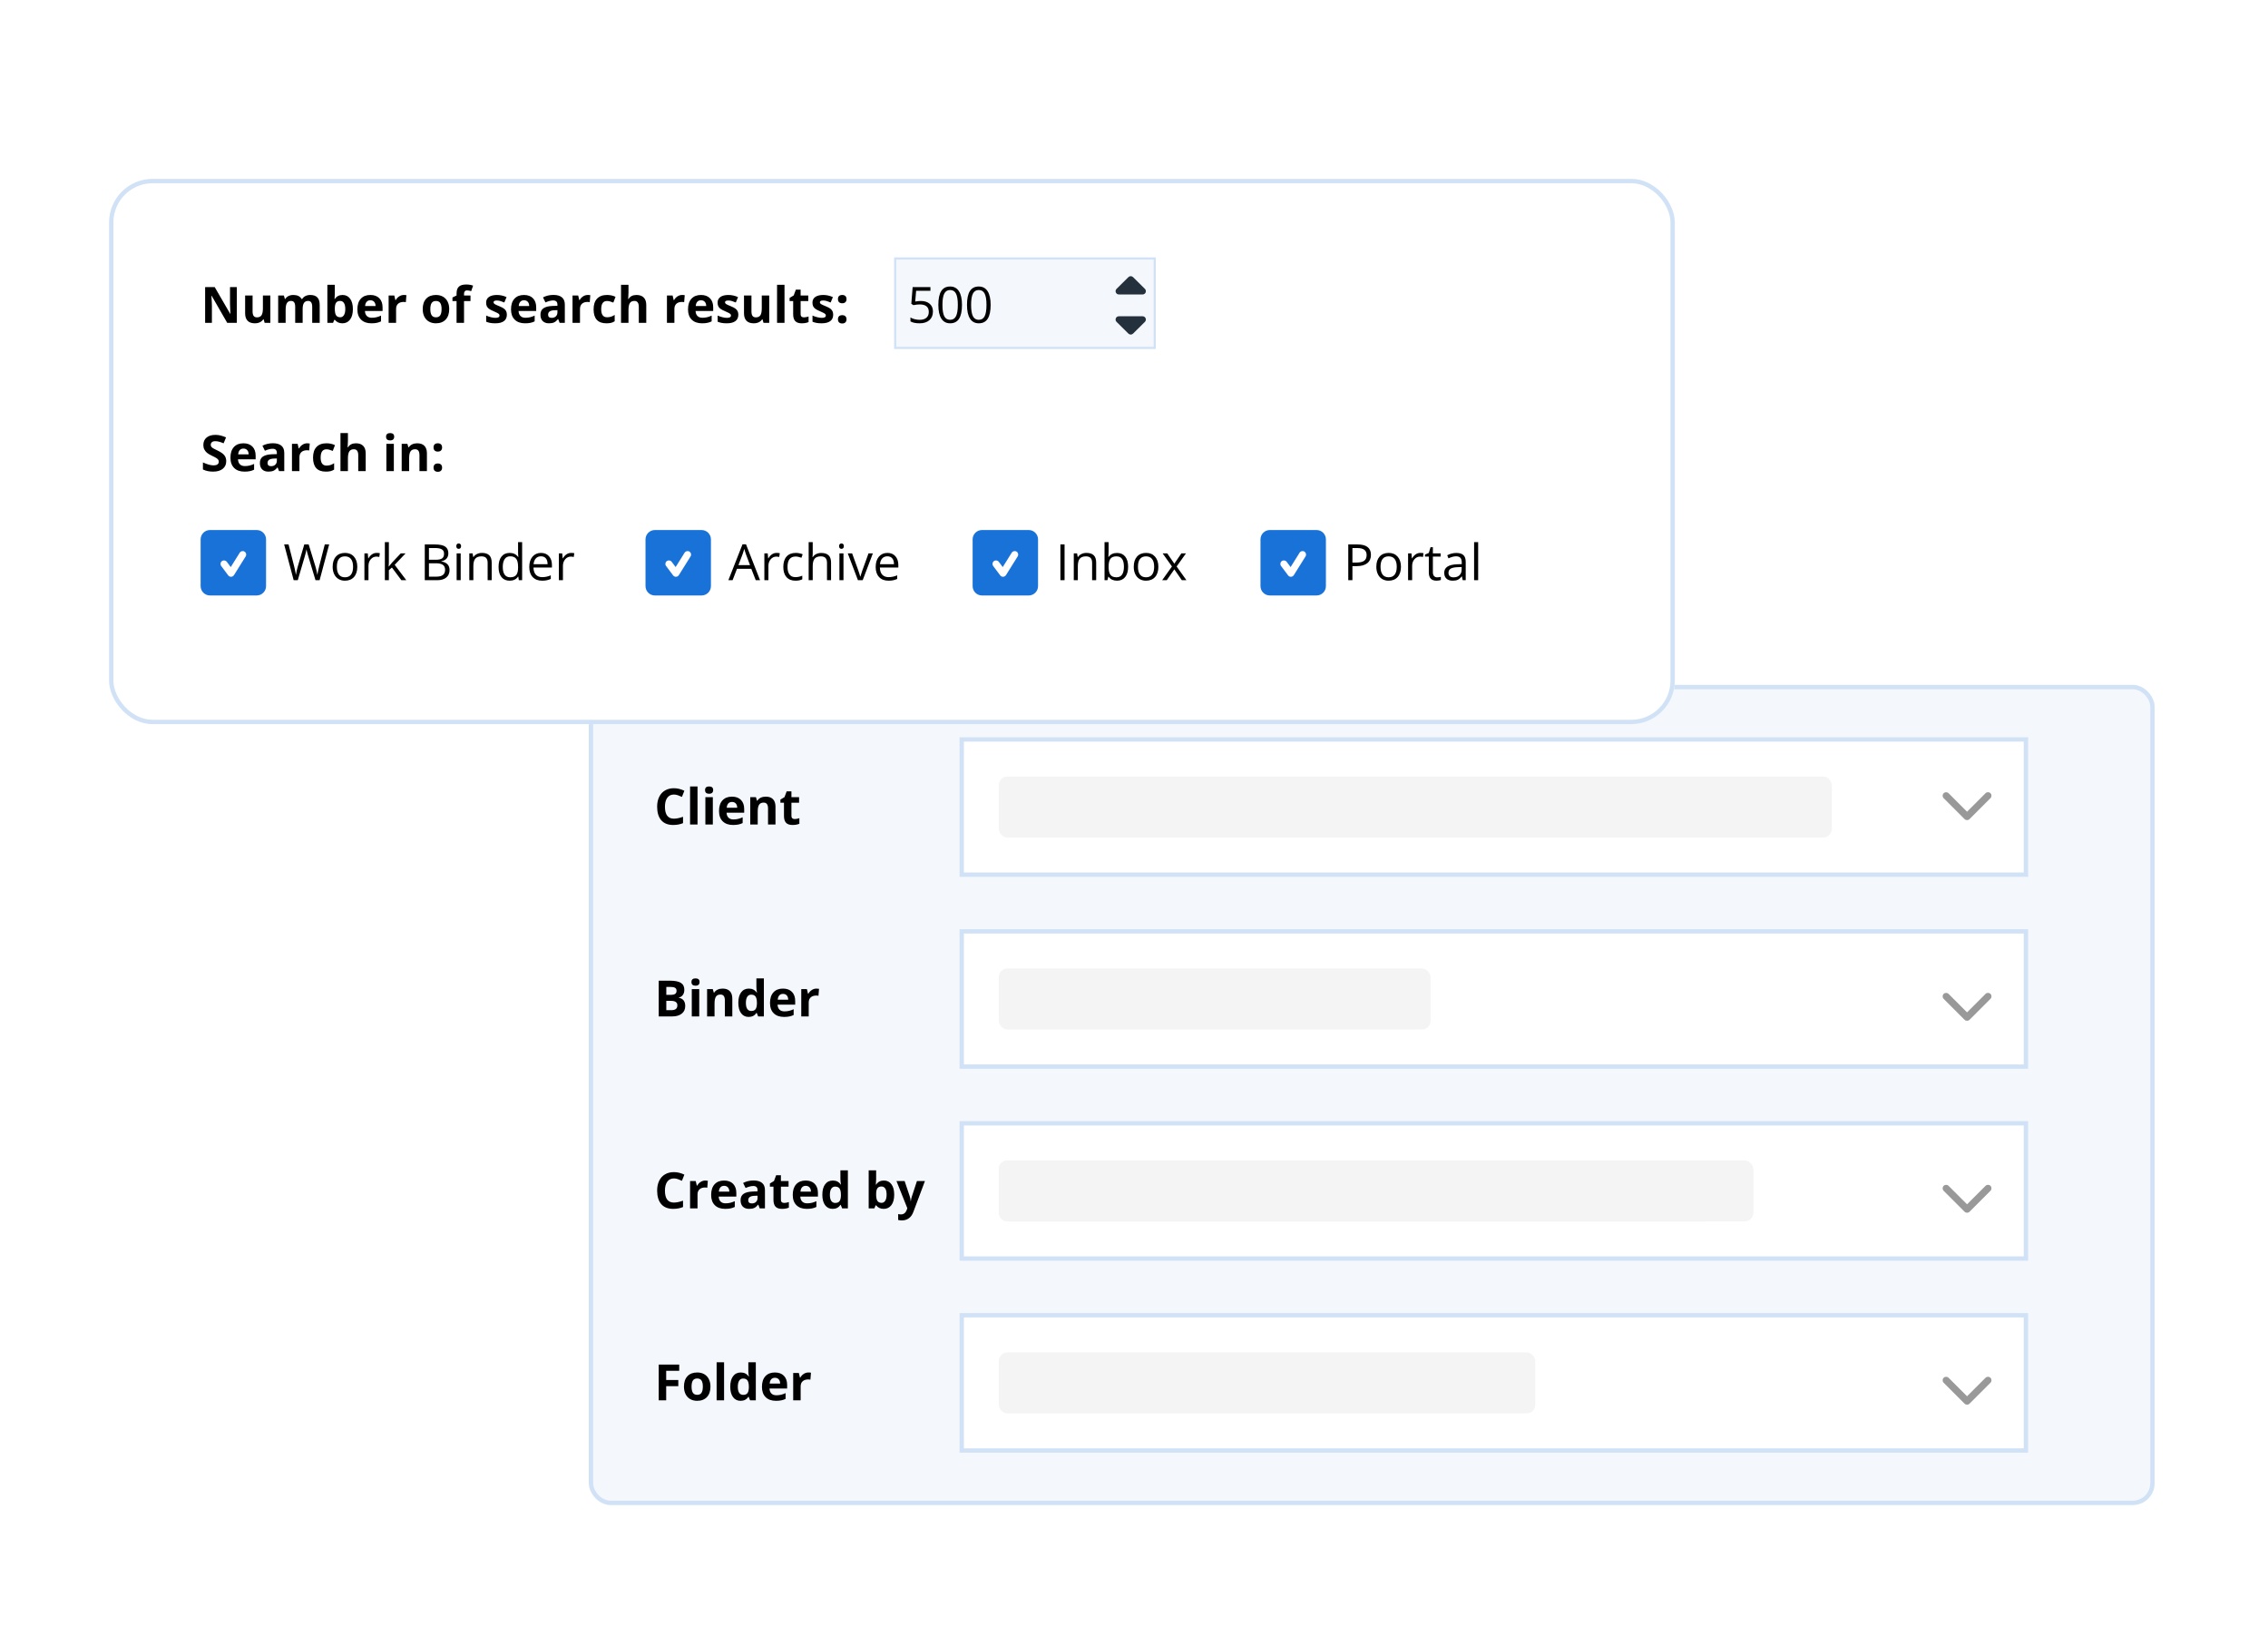 <svg width="520" height="375" viewBox="0 0 520 375" fill="none" xmlns="http://www.w3.org/2000/svg">
<g filter="url(#filter0_d_13_812)">
<rect x="135" y="152" width="359" height="188" rx="5" fill="white"/>
<rect x="135" y="152" width="359" height="188" rx="5" fill="#1972D8" fill-opacity="0.05"/>
<rect x="135.5" y="152.5" width="358" height="187" rx="4.5" stroke="white"/>
<rect x="135.5" y="152.5" width="358" height="187" rx="4.5" stroke="#1972D8" stroke-opacity="0.2"/>
<rect x="220.5" y="164.5" width="244" height="31" fill="white"/>
<rect x="220.5" y="164.5" width="244" height="31" stroke="white"/>
<rect x="220.5" y="164.5" width="244" height="31" stroke="#1972D8" stroke-opacity="0.2"/>
<rect x="229" y="173" width="191" height="14" rx="2" fill="#F4F4F4"/>
<path d="M450.435 182.765C450.748 183.078 451.255 183.078 451.568 182.765L456.368 177.965C456.68 177.653 456.68 177.145 456.368 176.833C456.055 176.52 455.548 176.52 455.235 176.833L451 181.068L446.765 176.835C446.453 176.523 445.945 176.523 445.633 176.835C445.32 177.148 445.32 177.655 445.633 177.968L450.433 182.768L450.435 182.765Z" fill="white"/>
<path d="M450.435 182.765C450.748 183.078 451.255 183.078 451.568 182.765L456.368 177.965C456.68 177.653 456.68 177.145 456.368 176.833C456.055 176.52 455.548 176.52 455.235 176.833L451 181.068L446.765 176.835C446.453 176.523 445.945 176.523 445.633 176.835C445.32 177.148 445.32 177.655 445.633 177.968L450.433 182.768L450.435 182.765Z" fill="black" fill-opacity="0.4"/>
<rect x="220.5" y="208.5" width="244" height="31" fill="white"/>
<rect x="220.5" y="208.5" width="244" height="31" stroke="white"/>
<rect x="220.5" y="208.5" width="244" height="31" stroke="#1972D8" stroke-opacity="0.2"/>
<rect x="229" y="217" width="99" height="14" rx="2" fill="#F4F4F4"/>
<path d="M450.435 228.765C450.748 229.078 451.255 229.078 451.568 228.765L456.368 223.965C456.68 223.653 456.68 223.145 456.368 222.833C456.055 222.52 455.548 222.52 455.235 222.833L451 227.068L446.765 222.835C446.453 222.523 445.945 222.523 445.633 222.835C445.32 223.148 445.32 223.655 445.633 223.968L450.433 228.768L450.435 228.765Z" fill="white"/>
<path d="M450.435 228.765C450.748 229.078 451.255 229.078 451.568 228.765L456.368 223.965C456.68 223.653 456.68 223.145 456.368 222.833C456.055 222.52 455.548 222.52 455.235 222.833L451 227.068L446.765 222.835C446.453 222.523 445.945 222.523 445.633 222.835C445.32 223.148 445.32 223.655 445.633 223.968L450.433 228.768L450.435 228.765Z" fill="black" fill-opacity="0.4"/>
<rect x="220.5" y="252.5" width="244" height="31" fill="white"/>
<rect x="220.5" y="252.5" width="244" height="31" stroke="white"/>
<rect x="220.5" y="252.5" width="244" height="31" stroke="#1972D8" stroke-opacity="0.2"/>
<rect x="229" y="261" width="164" height="14" rx="2" fill="#F4F4F4"/>
<rect x="229" y="261" width="173" height="14" rx="2" fill="#F4F4F4"/>
<path d="M450.435 272.765C450.748 273.078 451.255 273.078 451.568 272.765L456.368 267.965C456.68 267.653 456.68 267.145 456.368 266.833C456.055 266.52 455.548 266.52 455.235 266.833L451 271.068L446.765 266.835C446.453 266.523 445.945 266.523 445.633 266.835C445.32 267.148 445.32 267.655 445.633 267.968L450.433 272.768L450.435 272.765Z" fill="white"/>
<path d="M450.435 272.765C450.748 273.078 451.255 273.078 451.568 272.765L456.368 267.965C456.68 267.653 456.68 267.145 456.368 266.833C456.055 266.52 455.548 266.52 455.235 266.833L451 271.068L446.765 266.835C446.453 266.523 445.945 266.523 445.633 266.835C445.32 267.148 445.32 267.655 445.633 267.968L450.433 272.768L450.435 272.765Z" fill="black" fill-opacity="0.4"/>
<rect x="220.5" y="296.5" width="244" height="31" fill="white"/>
<rect x="220.5" y="296.5" width="244" height="31" stroke="white"/>
<rect x="220.5" y="296.5" width="244" height="31" stroke="#1972D8" stroke-opacity="0.2"/>
<rect x="229" y="305" width="123" height="14" rx="2" fill="#F4F4F4"/>
<path d="M450.435 316.765C450.748 317.078 451.255 317.078 451.568 316.765L456.368 311.965C456.68 311.653 456.68 311.145 456.368 310.833C456.055 310.52 455.548 310.52 455.235 310.833L451 315.068L446.765 310.835C446.453 310.523 445.945 310.523 445.633 310.835C445.32 311.148 445.32 311.655 445.633 311.968L450.433 316.768L450.435 316.765Z" fill="white"/>
<path d="M450.435 316.765C450.748 317.078 451.255 317.078 451.568 316.765L456.368 311.965C456.68 311.653 456.68 311.145 456.368 310.833C456.055 310.52 455.548 310.52 455.235 310.833L451 315.068L446.765 310.835C446.453 310.523 445.945 310.523 445.633 310.835C445.32 311.148 445.32 311.655 445.633 311.968L450.433 316.768L450.435 316.765Z" fill="black" fill-opacity="0.4"/>
<path d="M154.512 177.134C153.858 177.134 153.352 177.38 152.993 177.873C152.634 178.363 152.455 179.047 152.455 179.925C152.455 181.752 153.141 182.666 154.512 182.666C155.088 182.666 155.785 182.522 156.603 182.234V183.692C155.93 183.972 155.179 184.112 154.35 184.112C153.158 184.112 152.246 183.752 151.614 183.03C150.983 182.305 150.667 181.267 150.667 179.914C150.667 179.062 150.822 178.316 151.132 177.677C151.442 177.035 151.887 176.543 152.466 176.203C153.049 175.859 153.731 175.687 154.512 175.687C155.308 175.687 156.108 175.88 156.911 176.265L156.351 177.677C156.044 177.532 155.736 177.404 155.426 177.296C155.116 177.188 154.811 177.134 154.512 177.134ZM159.927 184H158.217V175.278H159.927V184ZM161.653 176.113C161.653 175.557 161.963 175.278 162.584 175.278C163.204 175.278 163.514 175.557 163.514 176.113C163.514 176.379 163.436 176.586 163.279 176.736C163.126 176.881 162.894 176.954 162.584 176.954C161.963 176.954 161.653 176.674 161.653 176.113ZM163.436 184H161.726V177.733H163.436V184ZM167.83 178.832C167.468 178.832 167.184 178.948 166.978 179.179C166.773 179.407 166.655 179.733 166.625 180.155H169.024C169.017 179.733 168.907 179.407 168.694 179.179C168.481 178.948 168.193 178.832 167.83 178.832ZM168.071 184.112C167.062 184.112 166.274 183.834 165.706 183.277C165.138 182.72 164.854 181.932 164.854 180.912C164.854 179.861 165.116 179.051 165.639 178.479C166.166 177.903 166.892 177.616 167.819 177.616C168.705 177.616 169.394 177.868 169.887 178.372C170.381 178.877 170.627 179.574 170.627 180.463V181.293H166.586C166.605 181.778 166.748 182.158 167.018 182.431C167.287 182.703 167.664 182.84 168.15 182.84C168.527 182.84 168.884 182.8 169.22 182.722C169.557 182.644 169.908 182.518 170.274 182.346V183.669C169.975 183.819 169.656 183.929 169.316 184C168.976 184.075 168.561 184.112 168.071 184.112ZM177.802 184H176.092V180.34C176.092 179.888 176.012 179.549 175.851 179.325C175.691 179.097 175.435 178.983 175.084 178.983C174.605 178.983 174.26 179.144 174.047 179.465C173.834 179.783 173.727 180.312 173.727 181.052V184H172.017V177.733H173.323L173.553 178.535H173.649C173.839 178.232 174.101 178.004 174.433 177.851C174.77 177.694 175.151 177.616 175.577 177.616C176.305 177.616 176.859 177.814 177.236 178.21C177.613 178.602 177.802 179.17 177.802 179.914V184ZM182.202 182.75C182.501 182.75 182.86 182.685 183.278 182.554V183.826C182.852 184.017 182.329 184.112 181.709 184.112C181.025 184.112 180.526 183.94 180.212 183.596C179.902 183.249 179.747 182.729 179.747 182.038V179.017H178.929V178.294L179.87 177.722L180.364 176.399H181.457V177.733H183.211V179.017H181.457V182.038C181.457 182.281 181.524 182.46 181.658 182.576C181.797 182.692 181.978 182.75 182.202 182.75Z" fill="black"/>
<path d="M151.031 219.805H153.582C154.744 219.805 155.587 219.971 156.11 220.304C156.637 220.633 156.9 221.158 156.9 221.879C156.9 222.369 156.784 222.77 156.553 223.084C156.325 223.398 156.02 223.587 155.639 223.65V223.706C156.158 223.822 156.532 224.039 156.76 224.357C156.992 224.674 157.107 225.096 157.107 225.623C157.107 226.371 156.837 226.954 156.295 227.372C155.757 227.791 155.024 228 154.097 228H151.031V219.805ZM152.769 223.051H153.778C154.249 223.051 154.589 222.978 154.798 222.832C155.011 222.686 155.118 222.445 155.118 222.109C155.118 221.795 155.002 221.571 154.77 221.436C154.542 221.298 154.18 221.229 153.683 221.229H152.769V223.051ZM152.769 224.429V226.565H153.901C154.38 226.565 154.733 226.474 154.961 226.29C155.189 226.107 155.303 225.827 155.303 225.45C155.303 224.77 154.817 224.429 153.845 224.429H152.769ZM158.537 220.113C158.537 219.557 158.847 219.278 159.467 219.278C160.088 219.278 160.398 219.557 160.398 220.113C160.398 220.379 160.319 220.586 160.162 220.736C160.009 220.881 159.777 220.954 159.467 220.954C158.847 220.954 158.537 220.674 158.537 220.113ZM160.319 228H158.61V221.733H160.319V228ZM167.903 228H166.194V224.34C166.194 223.888 166.113 223.549 165.953 223.325C165.792 223.097 165.536 222.983 165.185 222.983C164.706 222.983 164.361 223.144 164.148 223.465C163.935 223.783 163.828 224.312 163.828 225.052V228H162.119V221.733H163.425L163.654 222.535H163.75C163.94 222.232 164.202 222.004 164.534 221.851C164.871 221.694 165.252 221.616 165.678 221.616C166.407 221.616 166.96 221.814 167.337 222.21C167.714 222.602 167.903 223.17 167.903 223.914V228ZM171.647 228.112C170.911 228.112 170.332 227.826 169.91 227.255C169.491 226.683 169.282 225.891 169.282 224.878C169.282 223.85 169.495 223.051 169.921 222.479C170.351 221.903 170.941 221.616 171.692 221.616C172.481 221.616 173.082 221.922 173.497 222.535H173.553C173.467 222.068 173.424 221.651 173.424 221.285V219.278H175.14V228H173.828L173.497 227.187H173.424C173.036 227.804 172.443 228.112 171.647 228.112ZM172.247 226.75C172.684 226.75 173.004 226.623 173.206 226.369C173.411 226.115 173.523 225.683 173.542 225.074V224.889C173.542 224.216 173.437 223.734 173.228 223.443C173.023 223.151 172.686 223.006 172.219 223.006C171.838 223.006 171.541 223.168 171.328 223.493C171.119 223.815 171.014 224.284 171.014 224.9C171.014 225.517 171.121 225.98 171.334 226.29C171.547 226.597 171.851 226.75 172.247 226.75ZM179.523 222.832C179.16 222.832 178.876 222.948 178.671 223.179C178.465 223.407 178.348 223.733 178.318 224.155H180.717C180.709 223.733 180.599 223.407 180.386 223.179C180.173 222.948 179.885 222.832 179.523 222.832ZM179.764 228.112C178.755 228.112 177.966 227.834 177.398 227.277C176.83 226.72 176.546 225.932 176.546 224.912C176.546 223.861 176.808 223.051 177.331 222.479C177.858 221.903 178.585 221.616 179.512 221.616C180.397 221.616 181.087 221.868 181.58 222.372C182.073 222.877 182.32 223.574 182.32 224.463V225.293H178.279C178.297 225.778 178.441 226.158 178.71 226.431C178.979 226.703 179.357 226.84 179.842 226.84C180.22 226.84 180.577 226.8 180.913 226.722C181.249 226.644 181.601 226.518 181.967 226.346V227.669C181.668 227.819 181.348 227.929 181.008 228C180.668 228.075 180.253 228.112 179.764 228.112ZM187.208 221.616C187.439 221.616 187.632 221.632 187.785 221.666L187.656 223.269C187.518 223.232 187.35 223.213 187.152 223.213C186.606 223.213 186.18 223.353 185.874 223.634C185.571 223.914 185.42 224.306 185.42 224.811V228H183.71V221.733H185.005L185.257 222.787H185.341C185.535 222.436 185.797 222.154 186.126 221.941C186.458 221.724 186.819 221.616 187.208 221.616Z" fill="black"/>
<path d="M154.512 265.134C153.858 265.134 153.352 265.38 152.993 265.873C152.634 266.363 152.455 267.047 152.455 267.925C152.455 269.752 153.141 270.666 154.512 270.666C155.088 270.666 155.785 270.522 156.603 270.234V271.692C155.93 271.972 155.179 272.112 154.35 272.112C153.158 272.112 152.246 271.752 151.614 271.03C150.983 270.305 150.667 269.267 150.667 267.914C150.667 267.062 150.822 266.316 151.132 265.677C151.442 265.035 151.887 264.543 152.466 264.203C153.049 263.859 153.731 263.687 154.512 263.687C155.308 263.687 156.108 263.88 156.911 264.265L156.351 265.677C156.044 265.532 155.736 265.404 155.426 265.296C155.116 265.188 154.811 265.134 154.512 265.134ZM161.715 265.616C161.947 265.616 162.139 265.632 162.292 265.666L162.163 267.269C162.025 267.232 161.857 267.213 161.659 267.213C161.113 267.213 160.687 267.353 160.381 267.634C160.078 267.914 159.927 268.306 159.927 268.811V272H158.217V265.733H159.512L159.764 266.787H159.848C160.043 266.436 160.304 266.154 160.633 265.941C160.966 265.724 161.326 265.616 161.715 265.616ZM166.025 266.832C165.663 266.832 165.379 266.948 165.173 267.179C164.968 267.407 164.85 267.733 164.82 268.155H167.219C167.212 267.733 167.102 267.407 166.889 267.179C166.676 266.948 166.388 266.832 166.025 266.832ZM166.266 272.112C165.258 272.112 164.469 271.834 163.901 271.277C163.333 270.72 163.049 269.932 163.049 268.912C163.049 267.861 163.311 267.051 163.834 266.479C164.361 265.903 165.087 265.616 166.014 265.616C166.9 265.616 167.589 265.868 168.083 266.372C168.576 266.877 168.822 267.574 168.822 268.463V269.293H164.781C164.8 269.778 164.944 270.158 165.213 270.431C165.482 270.703 165.859 270.84 166.345 270.84C166.722 270.84 167.079 270.8 167.416 270.722C167.752 270.644 168.103 270.518 168.469 270.346V271.669C168.17 271.819 167.851 271.929 167.511 272C167.171 272.075 166.756 272.112 166.266 272.112ZM174.192 272L173.862 271.148H173.817C173.529 271.51 173.232 271.763 172.925 271.905C172.623 272.043 172.227 272.112 171.737 272.112C171.136 272.112 170.661 271.94 170.313 271.596C169.97 271.253 169.798 270.763 169.798 270.128C169.798 269.463 170.029 268.973 170.493 268.659C170.96 268.342 171.662 268.166 172.6 268.132L173.688 268.099V267.824C173.688 267.189 173.363 266.871 172.712 266.871C172.212 266.871 171.623 267.023 170.947 267.325L170.381 266.171C171.102 265.793 171.902 265.604 172.78 265.604C173.621 265.604 174.265 265.788 174.714 266.154C175.162 266.52 175.386 267.077 175.386 267.824V272H174.192ZM173.688 269.096L173.026 269.119C172.529 269.134 172.159 269.224 171.917 269.388C171.674 269.552 171.552 269.803 171.552 270.139C171.552 270.621 171.829 270.862 172.382 270.862C172.778 270.862 173.094 270.748 173.329 270.52C173.568 270.292 173.688 269.99 173.688 269.612V269.096ZM179.792 270.75C180.091 270.75 180.45 270.685 180.868 270.554V271.826C180.442 272.017 179.919 272.112 179.299 272.112C178.615 272.112 178.116 271.94 177.802 271.596C177.492 271.249 177.337 270.729 177.337 270.038V267.017H176.518V266.294L177.46 265.722L177.953 264.399H179.046V265.733H180.801V267.017H179.046V270.038C179.046 270.281 179.114 270.46 179.248 270.576C179.386 270.692 179.568 270.75 179.792 270.75ZM184.736 266.832C184.373 266.832 184.089 266.948 183.884 267.179C183.678 267.407 183.561 267.733 183.531 268.155H185.93C185.922 267.733 185.812 267.407 185.599 267.179C185.386 266.948 185.098 266.832 184.736 266.832ZM184.977 272.112C183.968 272.112 183.179 271.834 182.611 271.277C182.043 270.72 181.759 269.932 181.759 268.912C181.759 267.861 182.021 267.051 182.544 266.479C183.071 265.903 183.798 265.616 184.725 265.616C185.61 265.616 186.3 265.868 186.793 266.372C187.286 266.877 187.533 267.574 187.533 268.463V269.293H183.491C183.51 269.778 183.654 270.158 183.923 270.431C184.192 270.703 184.569 270.84 185.055 270.84C185.433 270.84 185.79 270.8 186.126 270.722C186.462 270.644 186.813 270.518 187.18 270.346V271.669C186.881 271.819 186.561 271.929 186.221 272C185.881 272.075 185.466 272.112 184.977 272.112ZM190.907 272.112C190.171 272.112 189.592 271.826 189.17 271.255C188.751 270.683 188.542 269.891 188.542 268.878C188.542 267.85 188.755 267.051 189.181 266.479C189.61 265.903 190.201 265.616 190.952 265.616C191.74 265.616 192.342 265.922 192.757 266.535H192.813C192.727 266.068 192.684 265.651 192.684 265.285V263.278H194.399V272H193.088L192.757 271.187H192.684C192.295 271.804 191.703 272.112 190.907 272.112ZM191.507 270.75C191.944 270.75 192.264 270.623 192.465 270.369C192.671 270.115 192.783 269.683 192.802 269.074V268.889C192.802 268.216 192.697 267.734 192.488 267.443C192.282 267.151 191.946 267.006 191.479 267.006C191.098 267.006 190.801 267.168 190.588 267.493C190.378 267.815 190.274 268.284 190.274 268.9C190.274 269.517 190.38 269.98 190.593 270.29C190.806 270.597 191.111 270.75 191.507 270.75ZM202.656 265.616C203.396 265.616 203.975 265.905 204.393 266.484C204.812 267.06 205.021 267.85 205.021 268.855C205.021 269.891 204.804 270.692 204.371 271.26C203.941 271.828 203.355 272.112 202.611 272.112C201.875 272.112 201.297 271.845 200.879 271.311H200.761L200.475 272H199.169V263.278H200.879V265.307C200.879 265.565 200.856 265.978 200.812 266.546H200.879C201.279 265.926 201.871 265.616 202.656 265.616ZM202.106 266.983C201.684 266.983 201.376 267.114 201.182 267.376C200.987 267.634 200.886 268.061 200.879 268.659V268.844C200.879 269.517 200.978 269.999 201.176 270.29C201.378 270.582 201.695 270.728 202.129 270.728C202.48 270.728 202.759 270.567 202.964 270.246C203.173 269.92 203.278 269.45 203.278 268.833C203.278 268.216 203.173 267.755 202.964 267.449C202.755 267.138 202.469 266.983 202.106 266.983ZM205.537 265.733H207.409L208.592 269.259C208.693 269.565 208.762 269.928 208.799 270.346H208.833C208.874 269.962 208.954 269.599 209.074 269.259L210.234 265.733H212.067L209.416 272.802C209.173 273.455 208.825 273.945 208.373 274.27C207.925 274.595 207.4 274.758 206.798 274.758C206.503 274.758 206.213 274.726 205.929 274.662V273.306C206.135 273.355 206.359 273.379 206.602 273.379C206.905 273.379 207.168 273.285 207.392 273.099C207.62 272.916 207.798 272.637 207.925 272.263L208.026 271.955L205.537 265.733Z" fill="black"/>
<path d="M152.741 316H151.031V307.805H155.729V309.229H152.741V311.342H155.521V312.76H152.741V316ZM158.559 312.855C158.559 313.476 158.66 313.945 158.862 314.262C159.067 314.58 159.4 314.739 159.86 314.739C160.316 314.739 160.643 314.582 160.841 314.268C161.042 313.95 161.143 313.48 161.143 312.855C161.143 312.235 161.042 311.77 160.841 311.46C160.639 311.15 160.308 310.995 159.848 310.995C159.393 310.995 159.064 311.15 158.862 311.46C158.66 311.766 158.559 312.231 158.559 312.855ZM162.892 312.855C162.892 313.876 162.623 314.673 162.085 315.249C161.547 315.824 160.798 316.112 159.837 316.112C159.236 316.112 158.705 315.981 158.245 315.72C157.786 315.454 157.433 315.075 157.186 314.582C156.939 314.089 156.816 313.513 156.816 312.855C156.816 311.832 157.083 311.036 157.618 310.468C158.152 309.9 158.903 309.616 159.871 309.616C160.472 309.616 161.003 309.746 161.463 310.008C161.922 310.27 162.276 310.645 162.522 311.135C162.769 311.624 162.892 312.198 162.892 312.855ZM166.014 316H164.305V307.278H166.014V316ZM169.798 316.112C169.062 316.112 168.482 315.826 168.06 315.255C167.642 314.683 167.432 313.891 167.432 312.878C167.432 311.85 167.645 311.051 168.071 310.479C168.501 309.903 169.091 309.616 169.843 309.616C170.631 309.616 171.233 309.922 171.647 310.535H171.704C171.618 310.068 171.575 309.651 171.575 309.285V307.278H173.29V316H171.978L171.647 315.187H171.575C171.186 315.804 170.594 316.112 169.798 316.112ZM170.398 314.75C170.835 314.75 171.154 314.623 171.356 314.369C171.562 314.115 171.674 313.683 171.692 313.074V312.889C171.692 312.216 171.588 311.734 171.378 311.443C171.173 311.151 170.837 311.006 170.369 311.006C169.988 311.006 169.691 311.168 169.478 311.493C169.269 311.815 169.164 312.284 169.164 312.9C169.164 313.517 169.271 313.98 169.484 314.29C169.697 314.597 170.001 314.75 170.398 314.75ZM177.673 310.832C177.311 310.832 177.027 310.948 176.821 311.179C176.616 311.407 176.498 311.733 176.468 312.155H178.867C178.86 311.733 178.749 311.407 178.536 311.179C178.323 310.948 178.036 310.832 177.673 310.832ZM177.914 316.112C176.905 316.112 176.117 315.834 175.549 315.277C174.981 314.72 174.697 313.932 174.697 312.912C174.697 311.861 174.958 311.051 175.481 310.479C176.008 309.903 176.735 309.616 177.662 309.616C178.548 309.616 179.237 309.868 179.73 310.372C180.224 310.877 180.47 311.574 180.47 312.463V313.293H176.429C176.447 313.778 176.591 314.158 176.86 314.431C177.129 314.703 177.507 314.84 177.993 314.84C178.37 314.84 178.727 314.8 179.063 314.722C179.4 314.644 179.751 314.518 180.117 314.346V315.669C179.818 315.819 179.499 315.929 179.159 316C178.818 316.075 178.404 316.112 177.914 316.112ZM185.358 309.616C185.59 309.616 185.782 309.632 185.935 309.666L185.806 311.269C185.668 311.232 185.5 311.213 185.302 311.213C184.756 311.213 184.33 311.353 184.024 311.634C183.721 311.914 183.57 312.306 183.57 312.811V316H181.86V309.733H183.155L183.407 310.787H183.491C183.686 310.436 183.947 310.154 184.276 309.941C184.609 309.724 184.969 309.616 185.358 309.616Z" fill="black"/>
</g>
<g filter="url(#filter1_d_13_812)">
<rect x="25" y="36" width="359" height="125" rx="10" fill="white"/>
<rect x="25.5" y="36.5" width="358" height="124" rx="9.5" stroke="white"/>
<rect x="25.5" y="36.5" width="358" height="124" rx="9.5" stroke="#1972D8" stroke-opacity="0.2"/>
<path d="M54.301 69H52.093L48.528 62.801H48.477C48.548 63.895 48.584 64.677 48.584 65.144V69H47.031V60.805H49.223L52.782 66.943H52.822C52.766 65.878 52.737 65.125 52.737 64.684V60.805H54.301V69ZM60.675 69L60.445 68.198H60.355C60.172 68.49 59.912 68.716 59.576 68.877C59.24 69.034 58.857 69.112 58.427 69.112C57.691 69.112 57.136 68.916 56.762 68.524C56.388 68.127 56.202 67.559 56.202 66.82V62.733H57.911V66.394C57.911 66.846 57.992 67.186 58.152 67.414C58.313 67.638 58.569 67.75 58.92 67.75C59.398 67.75 59.744 67.591 59.957 67.274C60.17 66.952 60.277 66.422 60.277 65.682V62.733H61.986V69H60.675ZM69.391 69H67.681V65.34C67.681 64.888 67.605 64.549 67.451 64.325C67.302 64.097 67.064 63.983 66.739 63.983C66.302 63.983 65.985 64.144 65.787 64.465C65.588 64.787 65.49 65.316 65.49 66.052V69H63.78V62.733H65.086L65.316 63.535H65.411C65.579 63.247 65.822 63.023 66.14 62.862C66.457 62.698 66.822 62.616 67.233 62.616C68.171 62.616 68.806 62.922 69.138 63.535H69.29C69.458 63.243 69.705 63.017 70.03 62.857C70.359 62.696 70.728 62.616 71.14 62.616C71.85 62.616 72.386 62.799 72.748 63.165C73.115 63.527 73.298 64.11 73.298 64.914V69H71.582V65.34C71.582 64.888 71.506 64.549 71.353 64.325C71.203 64.097 70.966 63.983 70.641 63.983C70.222 63.983 69.908 64.133 69.699 64.432C69.493 64.731 69.391 65.205 69.391 65.856V69ZM78.544 62.616C79.284 62.616 79.863 62.905 80.282 63.484C80.7 64.06 80.909 64.85 80.909 65.856C80.909 66.891 80.693 67.692 80.259 68.26C79.83 68.828 79.243 69.112 78.499 69.112C77.763 69.112 77.186 68.845 76.767 68.311H76.65L76.364 69H75.058V60.278H76.767V62.307C76.767 62.565 76.745 62.978 76.7 63.546H76.767C77.167 62.926 77.759 62.616 78.544 62.616ZM77.995 63.983C77.573 63.983 77.264 64.114 77.07 64.376C76.876 64.633 76.775 65.061 76.767 65.659V65.844C76.767 66.517 76.866 66.999 77.064 67.29C77.266 67.582 77.584 67.728 78.017 67.728C78.368 67.728 78.647 67.567 78.852 67.246C79.062 66.921 79.166 66.45 79.166 65.833C79.166 65.216 79.062 64.755 78.852 64.448C78.643 64.138 78.357 63.983 77.995 63.983ZM84.917 63.832C84.555 63.832 84.271 63.948 84.065 64.18C83.86 64.407 83.742 64.733 83.712 65.155H86.111C86.104 64.733 85.993 64.407 85.781 64.18C85.567 63.948 85.28 63.832 84.917 63.832ZM85.158 69.112C84.149 69.112 83.361 68.834 82.793 68.277C82.225 67.72 81.941 66.932 81.941 65.912C81.941 64.862 82.203 64.051 82.726 63.479C83.252 62.903 83.979 62.616 84.906 62.616C85.792 62.616 86.481 62.868 86.974 63.372C87.468 63.877 87.714 64.574 87.714 65.463V66.293H83.673C83.692 66.778 83.835 67.158 84.105 67.43C84.374 67.703 84.751 67.84 85.237 67.84C85.614 67.84 85.971 67.8 86.307 67.722C86.644 67.644 86.995 67.518 87.361 67.347V68.669C87.062 68.819 86.743 68.929 86.403 69C86.063 69.075 85.648 69.112 85.158 69.112ZM92.602 62.616C92.834 62.616 93.026 62.632 93.179 62.666L93.05 64.269C92.912 64.232 92.744 64.213 92.546 64.213C92 64.213 91.575 64.353 91.268 64.633C90.965 64.914 90.814 65.306 90.814 65.811V69H89.104V62.733H90.399L90.651 63.787H90.736C90.93 63.436 91.191 63.154 91.52 62.941C91.853 62.724 92.213 62.616 92.602 62.616ZM98.661 65.856C98.661 66.476 98.762 66.945 98.964 67.262C99.17 67.58 99.502 67.739 99.962 67.739C100.418 67.739 100.745 67.582 100.943 67.268C101.144 66.95 101.245 66.48 101.245 65.856C101.245 65.235 101.144 64.77 100.943 64.46C100.741 64.15 100.41 63.995 99.951 63.995C99.495 63.995 99.166 64.15 98.964 64.46C98.762 64.766 98.661 65.231 98.661 65.856ZM102.994 65.856C102.994 66.876 102.725 67.673 102.187 68.249C101.649 68.824 100.9 69.112 99.939 69.112C99.338 69.112 98.807 68.981 98.347 68.72C97.888 68.454 97.535 68.075 97.288 67.582C97.041 67.089 96.918 66.513 96.918 65.856C96.918 64.832 97.185 64.036 97.72 63.468C98.254 62.9 99.005 62.616 99.973 62.616C100.575 62.616 101.105 62.746 101.565 63.008C102.025 63.27 102.378 63.645 102.624 64.135C102.871 64.624 102.994 65.198 102.994 65.856ZM107.871 64.017H106.391V69H104.681V64.017H103.74V63.193L104.681 62.733V62.274C104.681 61.56 104.857 61.039 105.208 60.71C105.56 60.381 106.122 60.217 106.895 60.217C107.486 60.217 108.011 60.304 108.471 60.48L108.033 61.736C107.69 61.627 107.372 61.573 107.08 61.573C106.838 61.573 106.662 61.646 106.554 61.792C106.445 61.934 106.391 62.117 106.391 62.341V62.733H107.871V64.017ZM116.211 67.139C116.211 67.782 115.987 68.271 115.539 68.608C115.094 68.944 114.427 69.112 113.538 69.112C113.082 69.112 112.693 69.08 112.372 69.017C112.05 68.957 111.75 68.867 111.469 68.748V67.335C111.787 67.485 112.144 67.61 112.54 67.711C112.94 67.812 113.291 67.862 113.594 67.862C114.214 67.862 114.524 67.683 114.524 67.324C114.524 67.189 114.483 67.081 114.401 66.999C114.319 66.913 114.177 66.818 113.975 66.713C113.773 66.605 113.504 66.48 113.168 66.338C112.686 66.136 112.331 65.949 112.103 65.777C111.879 65.605 111.714 65.409 111.609 65.188C111.509 64.964 111.458 64.69 111.458 64.365C111.458 63.808 111.673 63.378 112.103 63.075C112.536 62.769 113.149 62.616 113.941 62.616C114.696 62.616 115.43 62.78 116.144 63.109L115.628 64.342C115.315 64.207 115.021 64.097 114.748 64.011C114.476 63.925 114.197 63.882 113.913 63.882C113.409 63.882 113.157 64.019 113.157 64.292C113.157 64.445 113.237 64.578 113.398 64.69C113.562 64.802 113.919 64.968 114.468 65.188C114.958 65.386 115.316 65.572 115.544 65.743C115.772 65.915 115.94 66.113 116.049 66.338C116.157 66.562 116.211 66.829 116.211 67.139ZM120.141 63.832C119.778 63.832 119.494 63.948 119.289 64.18C119.083 64.407 118.965 64.733 118.936 65.155H121.335C121.327 64.733 121.217 64.407 121.004 64.18C120.791 63.948 120.503 63.832 120.141 63.832ZM120.382 69.112C119.373 69.112 118.584 68.834 118.016 68.277C117.448 67.72 117.164 66.932 117.164 65.912C117.164 64.862 117.426 64.051 117.949 63.479C118.476 62.903 119.203 62.616 120.129 62.616C121.015 62.616 121.705 62.868 122.198 63.372C122.691 63.877 122.938 64.574 122.938 65.463V66.293H118.896C118.915 66.778 119.059 67.158 119.328 67.43C119.597 67.703 119.974 67.84 120.46 67.84C120.838 67.84 121.194 67.8 121.531 67.722C121.867 67.644 122.218 67.518 122.585 67.347V68.669C122.286 68.819 121.966 68.929 121.626 69C121.286 69.075 120.871 69.112 120.382 69.112ZM128.308 69L127.977 68.148H127.932C127.644 68.51 127.347 68.763 127.041 68.905C126.738 69.043 126.342 69.112 125.852 69.112C125.251 69.112 124.776 68.94 124.429 68.596C124.085 68.253 123.913 67.763 123.913 67.128C123.913 66.463 124.145 65.973 124.608 65.659C125.075 65.342 125.778 65.166 126.716 65.132L127.803 65.099V64.824C127.803 64.189 127.478 63.871 126.828 63.871C126.327 63.871 125.738 64.022 125.062 64.325L124.496 63.17C125.217 62.793 126.017 62.604 126.895 62.604C127.736 62.604 128.38 62.788 128.829 63.154C129.277 63.52 129.501 64.077 129.501 64.824V69H128.308ZM127.803 66.097L127.142 66.119C126.645 66.134 126.275 66.224 126.032 66.388C125.789 66.552 125.667 66.803 125.667 67.139C125.667 67.621 125.944 67.862 126.497 67.862C126.893 67.862 127.209 67.748 127.444 67.52C127.683 67.292 127.803 66.99 127.803 66.612V66.097ZM134.765 62.616C134.996 62.616 135.189 62.632 135.342 62.666L135.213 64.269C135.075 64.232 134.907 64.213 134.709 64.213C134.163 64.213 133.737 64.353 133.431 64.633C133.128 64.914 132.977 65.306 132.977 65.811V69H131.267V62.733H132.562L132.814 63.787H132.898C133.093 63.436 133.354 63.154 133.683 62.941C134.016 62.724 134.376 62.616 134.765 62.616ZM139.025 69.112C137.074 69.112 136.099 68.041 136.099 65.9C136.099 64.835 136.364 64.022 136.895 63.462C137.425 62.898 138.186 62.616 139.176 62.616C139.901 62.616 140.551 62.758 141.127 63.042L140.622 64.365C140.353 64.256 140.103 64.168 139.871 64.101C139.64 64.03 139.408 63.995 139.176 63.995C138.287 63.995 137.842 64.626 137.842 65.889C137.842 67.115 138.287 67.728 139.176 67.728C139.505 67.728 139.81 67.685 140.09 67.599C140.37 67.509 140.65 67.371 140.931 67.184V68.647C140.654 68.823 140.374 68.944 140.09 69.011C139.81 69.079 139.455 69.112 139.025 69.112ZM148.173 69H146.463V65.34C146.463 64.436 146.127 63.983 145.454 63.983C144.976 63.983 144.63 64.146 144.417 64.471C144.204 64.796 144.098 65.323 144.098 66.052V69H142.388V60.278H144.098V62.055C144.098 62.193 144.084 62.519 144.058 63.03L144.019 63.535H144.109C144.49 62.922 145.095 62.616 145.925 62.616C146.661 62.616 147.22 62.814 147.601 63.21C147.982 63.606 148.173 64.174 148.173 64.914V69ZM156.412 62.616C156.644 62.616 156.836 62.632 156.99 62.666L156.861 64.269C156.722 64.232 156.554 64.213 156.356 64.213C155.811 64.213 155.385 64.353 155.078 64.633C154.776 64.914 154.624 65.306 154.624 65.811V69H152.915V62.733H154.209L154.462 63.787H154.546C154.74 63.436 155.002 63.154 155.33 62.941C155.663 62.724 156.024 62.616 156.412 62.616ZM160.723 63.832C160.36 63.832 160.076 63.948 159.871 64.18C159.665 64.407 159.547 64.733 159.518 65.155H161.917C161.909 64.733 161.799 64.407 161.586 64.18C161.373 63.948 161.085 63.832 160.723 63.832ZM160.964 69.112C159.955 69.112 159.166 68.834 158.598 68.277C158.03 67.72 157.746 66.932 157.746 65.912C157.746 64.862 158.008 64.051 158.531 63.479C159.058 62.903 159.785 62.616 160.712 62.616C161.597 62.616 162.287 62.868 162.78 63.372C163.273 63.877 163.52 64.574 163.52 65.463V66.293H159.478C159.497 66.778 159.641 67.158 159.91 67.43C160.179 67.703 160.556 67.84 161.042 67.84C161.42 67.84 161.777 67.8 162.113 67.722C162.449 67.644 162.8 67.518 163.167 67.347V68.669C162.868 68.819 162.548 68.929 162.208 69C161.868 69.075 161.453 69.112 160.964 69.112ZM169.282 67.139C169.282 67.782 169.058 68.271 168.609 68.608C168.165 68.944 167.498 69.112 166.608 69.112C166.152 69.112 165.764 69.08 165.442 69.017C165.121 68.957 164.82 68.867 164.54 68.748V67.335C164.858 67.485 165.214 67.61 165.611 67.711C166.01 67.812 166.362 67.862 166.664 67.862C167.285 67.862 167.595 67.683 167.595 67.324C167.595 67.189 167.554 67.081 167.471 66.999C167.389 66.913 167.247 66.818 167.045 66.713C166.844 66.605 166.575 66.48 166.238 66.338C165.756 66.136 165.401 65.949 165.173 65.777C164.949 65.605 164.785 65.409 164.68 65.188C164.579 64.964 164.529 64.69 164.529 64.365C164.529 63.808 164.744 63.378 165.173 63.075C165.607 62.769 166.22 62.616 167.012 62.616C167.767 62.616 168.501 62.78 169.215 63.109L168.699 64.342C168.385 64.207 168.092 64.097 167.819 64.011C167.546 63.925 167.268 63.882 166.984 63.882C166.479 63.882 166.227 64.019 166.227 64.292C166.227 64.445 166.307 64.578 166.468 64.69C166.633 64.802 166.989 64.968 167.539 65.188C168.028 65.386 168.387 65.572 168.615 65.743C168.843 65.915 169.011 66.113 169.119 66.338C169.228 66.562 169.282 66.829 169.282 67.139ZM175.055 69L174.826 68.198H174.736C174.553 68.49 174.293 68.716 173.957 68.877C173.62 69.034 173.237 69.112 172.808 69.112C172.072 69.112 171.517 68.916 171.143 68.524C170.769 68.127 170.582 67.559 170.582 66.82V62.733H172.292V66.394C172.292 66.846 172.372 67.186 172.533 67.414C172.694 67.638 172.95 67.75 173.301 67.75C173.779 67.75 174.125 67.591 174.338 67.274C174.551 66.952 174.657 66.422 174.657 65.682V62.733H176.367V69H175.055ZM179.87 69H178.161V60.278H179.87V69ZM184.31 67.75C184.609 67.75 184.967 67.685 185.386 67.554V68.826C184.96 69.017 184.437 69.112 183.816 69.112C183.133 69.112 182.634 68.94 182.32 68.596C182.01 68.249 181.855 67.73 181.855 67.038V64.017H181.036V63.294L181.978 62.722L182.471 61.399H183.564V62.733H185.319V64.017H183.564V67.038C183.564 67.281 183.631 67.46 183.766 67.576C183.904 67.692 184.085 67.75 184.31 67.75ZM191.03 67.139C191.03 67.782 190.806 68.271 190.358 68.608C189.913 68.944 189.246 69.112 188.357 69.112C187.901 69.112 187.512 69.08 187.191 69.017C186.869 68.957 186.569 68.867 186.288 68.748V67.335C186.606 67.485 186.963 67.61 187.359 67.711C187.759 67.812 188.11 67.862 188.413 67.862C189.033 67.862 189.343 67.683 189.343 67.324C189.343 67.189 189.302 67.081 189.22 66.999C189.138 66.913 188.996 66.818 188.794 66.713C188.592 66.605 188.323 66.48 187.987 66.338C187.505 66.136 187.15 65.949 186.922 65.777C186.697 65.605 186.533 65.409 186.428 65.188C186.328 64.964 186.277 64.69 186.277 64.365C186.277 63.808 186.492 63.378 186.922 63.075C187.355 62.769 187.968 62.616 188.76 62.616C189.515 62.616 190.249 62.78 190.963 63.109L190.447 64.342C190.133 64.207 189.84 64.097 189.567 64.011C189.295 63.925 189.016 63.882 188.732 63.882C188.228 63.882 187.975 64.019 187.975 64.292C187.975 64.445 188.056 64.578 188.216 64.69C188.381 64.802 188.738 64.968 189.287 65.188C189.777 65.386 190.135 65.572 190.363 65.743C190.591 65.915 190.759 66.113 190.868 66.338C190.976 66.562 191.03 66.829 191.03 67.139ZM192.123 68.198C192.123 67.885 192.207 67.647 192.376 67.487C192.544 67.326 192.789 67.246 193.11 67.246C193.42 67.246 193.659 67.328 193.827 67.492C193.999 67.657 194.085 67.892 194.085 68.198C194.085 68.494 193.999 68.727 193.827 68.899C193.655 69.067 193.416 69.151 193.11 69.151C192.796 69.151 192.553 69.069 192.381 68.905C192.209 68.737 192.123 68.501 192.123 68.198ZM192.123 63.569C192.123 63.255 192.207 63.017 192.376 62.857C192.544 62.696 192.789 62.616 193.11 62.616C193.42 62.616 193.659 62.698 193.827 62.862C193.999 63.027 194.085 63.262 194.085 63.569C194.085 63.871 193.997 64.107 193.822 64.275C193.65 64.439 193.413 64.521 193.11 64.521C192.796 64.521 192.553 64.439 192.381 64.275C192.209 64.11 192.123 63.875 192.123 63.569Z" fill="black"/>
<path d="M51.869 100.724C51.869 101.464 51.602 102.047 51.067 102.473C50.536 102.899 49.797 103.112 48.847 103.112C47.973 103.112 47.2 102.948 46.527 102.619V101.005C47.08 101.251 47.547 101.425 47.928 101.526C48.313 101.627 48.664 101.677 48.982 101.677C49.363 101.677 49.655 101.604 49.856 101.459C50.062 101.313 50.165 101.096 50.165 100.808C50.165 100.648 50.12 100.506 50.03 100.382C49.941 100.255 49.808 100.134 49.632 100.018C49.46 99.902 49.107 99.717 48.573 99.463C48.072 99.228 47.697 99.002 47.446 98.785C47.196 98.568 46.996 98.316 46.846 98.028C46.697 97.74 46.622 97.404 46.622 97.019C46.622 96.294 46.867 95.724 47.356 95.31C47.85 94.895 48.53 94.687 49.397 94.687C49.823 94.687 50.228 94.738 50.613 94.839C51.002 94.94 51.407 95.082 51.83 95.265L51.269 96.616C50.832 96.436 50.469 96.311 50.181 96.24C49.898 96.169 49.617 96.134 49.341 96.134C49.012 96.134 48.76 96.21 48.584 96.363C48.408 96.517 48.321 96.716 48.321 96.963C48.321 97.116 48.356 97.251 48.427 97.367C48.498 97.479 48.61 97.589 48.763 97.697C48.92 97.802 49.288 97.993 49.868 98.269C50.634 98.635 51.159 99.004 51.443 99.373C51.727 99.74 51.869 100.19 51.869 100.724ZM55.815 97.832C55.452 97.832 55.168 97.948 54.963 98.18C54.757 98.407 54.64 98.733 54.61 99.155H57.009C57.001 98.733 56.891 98.407 56.678 98.18C56.465 97.948 56.177 97.832 55.815 97.832ZM56.056 103.112C55.047 103.112 54.258 102.834 53.69 102.277C53.122 101.72 52.838 100.932 52.838 99.912C52.838 98.862 53.1 98.051 53.623 97.479C54.15 96.903 54.877 96.616 55.804 96.616C56.689 96.616 57.379 96.868 57.872 97.372C58.365 97.877 58.612 98.574 58.612 99.463V100.293H54.57C54.589 100.778 54.733 101.158 55.002 101.431C55.271 101.703 55.648 101.84 56.134 101.84C56.512 101.84 56.869 101.8 57.205 101.722C57.541 101.644 57.892 101.518 58.259 101.346V102.669C57.96 102.819 57.64 102.929 57.3 103C56.96 103.075 56.545 103.112 56.056 103.112ZM63.982 103L63.651 102.148H63.606C63.318 102.51 63.021 102.763 62.715 102.905C62.412 103.043 62.016 103.112 61.527 103.112C60.925 103.112 60.45 102.94 60.103 102.596C59.759 102.253 59.587 101.763 59.587 101.128C59.587 100.463 59.819 99.973 60.282 99.659C60.749 99.342 61.452 99.166 62.39 99.132L63.477 99.099V98.824C63.477 98.189 63.152 97.871 62.502 97.871C62.001 97.871 61.413 98.022 60.736 98.325L60.17 97.171C60.891 96.793 61.691 96.604 62.569 96.604C63.41 96.604 64.055 96.787 64.503 97.154C64.951 97.52 65.176 98.077 65.176 98.824V103H63.982ZM63.477 100.096L62.816 100.119C62.319 100.134 61.949 100.224 61.706 100.388C61.463 100.552 61.342 100.803 61.342 101.139C61.342 101.621 61.618 101.862 62.171 101.862C62.567 101.862 62.883 101.748 63.118 101.52C63.358 101.292 63.477 100.99 63.477 100.612V100.096ZM70.439 96.616C70.671 96.616 70.863 96.632 71.016 96.666L70.887 98.269C70.749 98.232 70.581 98.213 70.383 98.213C69.837 98.213 69.411 98.353 69.105 98.633C68.802 98.914 68.651 99.306 68.651 99.811V103H66.941V96.733H68.236L68.488 97.787H68.572C68.767 97.436 69.028 97.154 69.357 96.941C69.69 96.724 70.05 96.616 70.439 96.616ZM74.699 103.112C72.748 103.112 71.773 102.042 71.773 99.9C71.773 98.835 72.038 98.022 72.569 97.462C73.1 96.898 73.86 96.616 74.85 96.616C75.575 96.616 76.225 96.758 76.801 97.042L76.296 98.365C76.027 98.256 75.777 98.168 75.545 98.101C75.314 98.03 75.082 97.995 74.85 97.995C73.961 97.995 73.516 98.626 73.516 99.889C73.516 101.115 73.961 101.728 74.85 101.728C75.179 101.728 75.484 101.685 75.764 101.599C76.044 101.509 76.324 101.371 76.605 101.184V102.647C76.328 102.823 76.048 102.944 75.764 103.011C75.484 103.078 75.129 103.112 74.699 103.112ZM83.847 103H82.137V99.34C82.137 98.436 81.801 97.983 81.128 97.983C80.65 97.983 80.304 98.146 80.091 98.471C79.878 98.796 79.772 99.323 79.772 100.052V103H78.062V94.278H79.772V96.055C79.772 96.193 79.759 96.519 79.732 97.03L79.693 97.535H79.783C80.164 96.922 80.769 96.616 81.599 96.616C82.335 96.616 82.894 96.814 83.275 97.21C83.656 97.606 83.847 98.174 83.847 98.914V103ZM88.516 95.113C88.516 94.557 88.826 94.278 89.446 94.278C90.067 94.278 90.377 94.557 90.377 95.113C90.377 95.379 90.298 95.586 90.141 95.736C89.988 95.881 89.757 95.954 89.446 95.954C88.826 95.954 88.516 95.674 88.516 95.113ZM90.298 103H88.589V96.733H90.298V103ZM97.882 103H96.173V99.34C96.173 98.888 96.092 98.549 95.932 98.325C95.771 98.097 95.515 97.983 95.164 97.983C94.685 97.983 94.34 98.144 94.127 98.465C93.914 98.783 93.807 99.312 93.807 100.052V103H92.098V96.733H93.404L93.633 97.535H93.729C93.919 97.232 94.181 97.004 94.513 96.851C94.85 96.694 95.231 96.616 95.657 96.616C96.386 96.616 96.939 96.814 97.316 97.21C97.694 97.602 97.882 98.17 97.882 98.914V103ZM99.401 102.198C99.401 101.885 99.485 101.647 99.653 101.487C99.822 101.326 100.066 101.246 100.388 101.246C100.698 101.246 100.937 101.328 101.105 101.492C101.277 101.657 101.363 101.892 101.363 102.198C101.363 102.494 101.277 102.727 101.105 102.899C100.933 103.067 100.694 103.151 100.388 103.151C100.074 103.151 99.831 103.069 99.659 102.905C99.487 102.737 99.401 102.501 99.401 102.198ZM99.401 97.569C99.401 97.255 99.485 97.017 99.653 96.857C99.822 96.696 100.066 96.616 100.388 96.616C100.698 96.616 100.937 96.698 101.105 96.862C101.277 97.027 101.363 97.262 101.363 97.569C101.363 97.871 101.275 98.107 101.1 98.275C100.928 98.439 100.69 98.521 100.388 98.521C100.074 98.521 99.831 98.439 99.659 98.275C99.487 98.11 99.401 97.875 99.401 97.569Z" fill="black"/>
<path d="M48.143 116.5C46.961 116.5 46 117.461 46 118.643V129.357C46 130.539 46.961 131.5 48.143 131.5H58.857C60.039 131.5 61 130.539 61 129.357V118.643C61 117.461 60.039 116.5 58.857 116.5H48.143ZM56.326 122.55L53.647 126.836C53.507 127.06 53.266 127.201 53.001 127.214C52.737 127.228 52.482 127.107 52.325 126.893L50.718 124.75C50.45 124.395 50.523 123.893 50.878 123.625C51.233 123.357 51.736 123.431 52.003 123.786L52.907 124.991L54.963 121.7C55.197 121.325 55.693 121.208 56.071 121.445C56.45 121.683 56.564 122.175 56.326 122.554V122.55Z" fill="#1972D8"/>
<path d="M73.279 128H72.337L70.684 122.512C70.605 122.27 70.517 121.963 70.42 121.593C70.323 121.223 70.273 121.001 70.269 120.926C70.187 121.419 70.056 121.959 69.877 122.546L68.273 128H67.332L65.151 119.805H66.16L67.455 124.867C67.635 125.577 67.765 126.219 67.847 126.795C67.948 126.111 68.098 125.442 68.296 124.788L69.764 119.805H70.773L72.315 124.833C72.494 125.412 72.646 126.066 72.769 126.795C72.84 126.264 72.974 125.618 73.172 124.855L74.462 119.805H75.471L73.279 128ZM81.917 124.923C81.917 125.924 81.664 126.707 81.16 127.271C80.656 127.832 79.959 128.112 79.069 128.112C78.52 128.112 78.032 127.983 77.606 127.725C77.18 127.468 76.851 127.098 76.62 126.616C76.388 126.133 76.272 125.569 76.272 124.923C76.272 123.921 76.522 123.142 77.023 122.585C77.524 122.025 78.219 121.745 79.108 121.745C79.968 121.745 80.65 122.03 81.154 122.602C81.663 123.174 81.917 123.947 81.917 124.923ZM77.236 124.923C77.236 125.707 77.393 126.305 77.707 126.716C78.021 127.127 78.483 127.333 79.092 127.333C79.701 127.333 80.162 127.129 80.476 126.722C80.794 126.311 80.953 125.711 80.953 124.923C80.953 124.142 80.794 123.549 80.476 123.146C80.162 122.739 79.697 122.535 79.08 122.535C78.471 122.535 78.012 122.735 77.701 123.135C77.391 123.534 77.236 124.131 77.236 124.923ZM86.356 121.745C86.629 121.745 86.874 121.767 87.09 121.812L86.961 122.675C86.707 122.619 86.483 122.591 86.289 122.591C85.792 122.591 85.366 122.793 85.011 123.196C84.659 123.6 84.484 124.102 84.484 124.704V128H83.553V121.857H84.321L84.428 122.995H84.473C84.701 122.595 84.975 122.286 85.297 122.07C85.618 121.853 85.971 121.745 86.356 121.745ZM89.159 124.855C89.319 124.628 89.564 124.329 89.893 123.959L91.877 121.857H92.981L90.493 124.474L93.155 128H92.028L89.859 125.096L89.159 125.702V128H88.239V119.278H89.159V123.903C89.159 124.108 89.144 124.426 89.114 124.855H89.159ZM97.393 119.805H99.708C100.795 119.805 101.582 119.968 102.068 120.293C102.553 120.618 102.796 121.132 102.796 121.834C102.796 122.32 102.66 122.722 102.387 123.039C102.118 123.353 101.724 123.557 101.204 123.65V123.706C102.449 123.919 103.071 124.573 103.071 125.668C103.071 126.401 102.822 126.972 102.325 127.383C101.832 127.794 101.141 128 100.251 128H97.393V119.805ZM98.346 123.314H99.915C100.588 123.314 101.072 123.209 101.367 123C101.662 122.787 101.81 122.43 101.81 121.93C101.81 121.47 101.645 121.139 101.316 120.937C100.988 120.732 100.464 120.629 99.747 120.629H98.346V123.314ZM98.346 124.121V127.187H100.055C100.717 127.187 101.214 127.06 101.546 126.806C101.883 126.548 102.051 126.147 102.051 125.601C102.051 125.093 101.879 124.719 101.535 124.48C101.195 124.241 100.676 124.121 99.977 124.121H98.346ZM105.627 128H104.696V121.857H105.627V128ZM104.618 120.192C104.618 119.979 104.67 119.824 104.775 119.727C104.88 119.626 105.01 119.575 105.167 119.575C105.317 119.575 105.446 119.626 105.554 119.727C105.662 119.828 105.717 119.983 105.717 120.192C105.717 120.401 105.662 120.558 105.554 120.663C105.446 120.764 105.317 120.814 105.167 120.814C105.01 120.814 104.88 120.764 104.775 120.663C104.67 120.558 104.618 120.401 104.618 120.192ZM111.804 128V124.026C111.804 123.525 111.69 123.151 111.462 122.905C111.234 122.658 110.877 122.535 110.391 122.535C109.749 122.535 109.278 122.709 108.979 123.056C108.68 123.404 108.53 123.977 108.53 124.777V128H107.6V121.857H108.357L108.508 122.697H108.553C108.743 122.395 109.011 122.161 109.354 121.997C109.698 121.829 110.081 121.745 110.503 121.745C111.243 121.745 111.8 121.924 112.174 122.283C112.547 122.638 112.734 123.208 112.734 123.992V128H111.804ZM118.833 127.176H118.782C118.353 127.8 117.71 128.112 116.854 128.112C116.051 128.112 115.425 127.837 114.976 127.288C114.532 126.739 114.309 125.958 114.309 124.945C114.309 123.932 114.534 123.146 114.982 122.585C115.43 122.025 116.055 121.745 116.854 121.745C117.688 121.745 118.327 122.047 118.771 122.653H118.844L118.805 122.21L118.782 121.778V119.278H119.713V128H118.956L118.833 127.176ZM116.972 127.333C117.607 127.333 118.067 127.161 118.351 126.817C118.639 126.47 118.782 125.911 118.782 125.141V124.945C118.782 124.074 118.637 123.454 118.345 123.084C118.057 122.711 117.596 122.524 116.961 122.524C116.415 122.524 115.997 122.737 115.705 123.163C115.417 123.585 115.274 124.183 115.274 124.956C115.274 125.741 115.417 126.333 115.705 126.733C115.993 127.133 116.415 127.333 116.972 127.333ZM124.287 128.112C123.379 128.112 122.661 127.836 122.134 127.283C121.611 126.729 121.35 125.962 121.35 124.979C121.35 123.989 121.593 123.202 122.078 122.619C122.568 122.036 123.224 121.745 124.046 121.745C124.816 121.745 125.425 121.999 125.873 122.507C126.321 123.011 126.546 123.678 126.546 124.508V125.096H122.314C122.332 125.818 122.514 126.365 122.857 126.739C123.205 127.113 123.693 127.299 124.32 127.299C124.982 127.299 125.636 127.161 126.282 126.885V127.714C125.953 127.856 125.641 127.957 125.346 128.017C125.055 128.08 124.702 128.112 124.287 128.112ZM124.035 122.524C123.541 122.524 123.147 122.684 122.852 123.006C122.56 123.327 122.388 123.772 122.336 124.34H125.548C125.548 123.753 125.417 123.305 125.156 122.995C124.894 122.681 124.52 122.524 124.035 122.524ZM130.94 121.745C131.213 121.745 131.458 121.767 131.674 121.812L131.546 122.675C131.291 122.619 131.067 122.591 130.873 122.591C130.376 122.591 129.95 122.793 129.595 123.196C129.244 123.6 129.068 124.102 129.068 124.704V128H128.138V121.857H128.905L129.012 122.995H129.057C129.285 122.595 129.559 122.286 129.881 122.07C130.202 121.853 130.555 121.745 130.94 121.745Z" fill="black"/>
<path d="M150.143 116.5C148.961 116.5 148 117.461 148 118.643V129.357C148 130.539 148.961 131.5 150.143 131.5H160.857C162.039 131.5 163 130.539 163 129.357V118.643C163 117.461 162.039 116.5 160.857 116.5H150.143ZM158.326 122.55L155.647 126.836C155.507 127.06 155.266 127.201 155.001 127.214C154.737 127.228 154.482 127.107 154.325 126.893L152.718 124.75C152.45 124.395 152.523 123.893 152.878 123.625C153.233 123.357 153.735 123.431 154.003 123.786L154.907 124.991L156.963 121.7C157.198 121.325 157.693 121.208 158.071 121.445C158.45 121.683 158.564 122.175 158.326 122.554V122.55Z" fill="#1972D8"/>
<path d="M173.278 128L172.258 125.394H168.973L167.964 128H167L170.24 119.771H171.041L174.264 128H173.278ZM171.961 124.536L171.008 121.997C170.884 121.675 170.757 121.281 170.627 120.814C170.544 121.173 170.427 121.567 170.273 121.997L169.309 124.536H171.961ZM178.054 121.745C178.326 121.745 178.571 121.767 178.788 121.812L178.659 122.675C178.405 122.619 178.181 122.591 177.986 122.591C177.489 122.591 177.063 122.793 176.708 123.196C176.357 123.6 176.181 124.102 176.181 124.704V128H175.251V121.857H176.019L176.125 122.995H176.17C176.398 122.595 176.673 122.286 176.994 122.07C177.316 121.853 177.669 121.745 178.054 121.745ZM182.392 128.112C181.503 128.112 180.813 127.839 180.324 127.294C179.838 126.744 179.595 125.969 179.595 124.968C179.595 123.94 179.842 123.146 180.335 122.585C180.832 122.025 181.538 121.745 182.454 121.745C182.749 121.745 183.044 121.776 183.339 121.84C183.635 121.903 183.866 121.978 184.034 122.064L183.748 122.854C183.543 122.772 183.319 122.705 183.076 122.653C182.833 122.597 182.618 122.569 182.431 122.569C181.183 122.569 180.559 123.364 180.559 124.956C180.559 125.711 180.71 126.29 181.013 126.694C181.32 127.098 181.772 127.299 182.37 127.299C182.882 127.299 183.407 127.189 183.945 126.969V127.793C183.534 128.006 183.016 128.112 182.392 128.112ZM189.612 128V124.026C189.612 123.525 189.498 123.151 189.27 122.905C189.042 122.658 188.685 122.535 188.199 122.535C187.553 122.535 187.08 122.711 186.781 123.062C186.486 123.413 186.338 123.989 186.338 124.788V128H185.408V119.278H186.338V121.918C186.338 122.236 186.323 122.499 186.293 122.709H186.349C186.532 122.413 186.792 122.182 187.128 122.014C187.469 121.842 187.855 121.756 188.289 121.756C189.04 121.756 189.602 121.935 189.976 122.294C190.353 122.649 190.542 123.215 190.542 123.992V128H189.612ZM193.39 128H192.459V121.857H193.39V128ZM192.381 120.192C192.381 119.979 192.433 119.824 192.538 119.727C192.642 119.626 192.773 119.575 192.93 119.575C193.079 119.575 193.208 119.626 193.317 119.727C193.425 119.828 193.479 119.983 193.479 120.192C193.479 120.401 193.425 120.558 193.317 120.663C193.208 120.764 193.079 120.814 192.93 120.814C192.773 120.814 192.642 120.764 192.538 120.663C192.433 120.558 192.381 120.401 192.381 120.192ZM196.708 128L194.376 121.857H195.374L196.697 125.5C196.996 126.352 197.171 126.905 197.224 127.159H197.268C197.309 126.961 197.438 126.552 197.655 125.932C197.876 125.308 198.367 123.949 199.129 121.857H200.127L197.795 128H196.708ZM203.709 128.112C202.801 128.112 202.083 127.836 201.556 127.283C201.033 126.729 200.772 125.962 200.772 124.979C200.772 123.989 201.015 123.202 201.5 122.619C201.99 122.036 202.646 121.745 203.468 121.745C204.238 121.745 204.847 121.999 205.295 122.507C205.744 123.011 205.968 123.678 205.968 124.508V125.096H201.736C201.754 125.818 201.936 126.365 202.279 126.739C202.627 127.113 203.115 127.299 203.742 127.299C204.404 127.299 205.058 127.161 205.704 126.885V127.714C205.375 127.856 205.063 127.957 204.768 128.017C204.477 128.08 204.124 128.112 203.709 128.112ZM203.457 122.524C202.963 122.524 202.569 122.684 202.274 123.006C201.982 123.327 201.81 123.772 201.758 124.34H204.97C204.97 123.753 204.839 123.305 204.578 122.995C204.316 122.681 203.942 122.524 203.457 122.524Z" fill="black"/>
<path d="M225.143 116.5C223.961 116.5 223 117.461 223 118.643V129.357C223 130.539 223.961 131.5 225.143 131.5H235.857C237.039 131.5 238 130.539 238 129.357V118.643C238 117.461 237.039 116.5 235.857 116.5H225.143ZM233.326 122.55L230.647 126.836C230.507 127.06 230.266 127.201 230.001 127.214C229.737 127.228 229.482 127.107 229.325 126.893L227.718 124.75C227.45 124.395 227.523 123.893 227.878 123.625C228.233 123.357 228.735 123.431 229.003 123.786L229.907 124.991L231.963 121.7C232.198 121.325 232.693 121.208 233.071 121.445C233.45 121.683 233.564 122.175 233.326 122.554V122.55Z" fill="#1972D8"/>
<path d="M243.127 128V119.805H244.08V128H243.127ZM250.397 128V124.026C250.397 123.525 250.283 123.151 250.055 122.905C249.827 122.658 249.47 122.535 248.984 122.535C248.341 122.535 247.871 122.709 247.572 123.056C247.273 123.404 247.123 123.977 247.123 124.777V128H246.193V121.857H246.949L247.101 122.697H247.146C247.336 122.395 247.603 122.161 247.947 121.997C248.291 121.829 248.674 121.745 249.096 121.745C249.836 121.745 250.393 121.924 250.767 122.283C251.14 122.638 251.327 123.208 251.327 123.992V128H250.397ZM256.103 121.756C256.91 121.756 257.536 122.032 257.981 122.585C258.429 123.135 258.653 123.914 258.653 124.923C258.653 125.932 258.427 126.716 257.975 127.277C257.527 127.834 256.903 128.112 256.103 128.112C255.703 128.112 255.337 128.039 255.004 127.894C254.675 127.744 254.399 127.516 254.175 127.21H254.107L253.911 128H253.244V119.278H254.175V121.397C254.175 121.872 254.16 122.298 254.13 122.675H254.175C254.608 122.062 255.251 121.756 256.103 121.756ZM255.968 122.535C255.333 122.535 254.875 122.718 254.595 123.084C254.315 123.447 254.175 124.06 254.175 124.923C254.175 125.786 254.318 126.404 254.606 126.778C254.894 127.148 255.355 127.333 255.991 127.333C256.562 127.333 256.988 127.126 257.269 126.711C257.549 126.292 257.689 125.693 257.689 124.912C257.689 124.112 257.549 123.516 257.269 123.123C256.988 122.731 256.555 122.535 255.968 122.535ZM265.587 124.923C265.587 125.924 265.335 126.707 264.83 127.271C264.326 127.832 263.629 128.112 262.739 128.112C262.19 128.112 261.702 127.983 261.276 127.725C260.85 127.468 260.522 127.098 260.29 126.616C260.058 126.133 259.942 125.569 259.942 124.923C259.942 123.921 260.193 123.142 260.694 122.585C261.194 122.025 261.889 121.745 262.779 121.745C263.638 121.745 264.32 122.03 264.825 122.602C265.333 123.174 265.587 123.947 265.587 124.923ZM260.907 124.923C260.907 125.707 261.063 126.305 261.377 126.716C261.691 127.127 262.153 127.333 262.762 127.333C263.371 127.333 263.832 127.129 264.146 126.722C264.464 126.311 264.623 125.711 264.623 124.923C264.623 124.142 264.464 123.549 264.146 123.146C263.832 122.739 263.367 122.535 262.751 122.535C262.142 122.535 261.682 122.735 261.372 123.135C261.062 123.534 260.907 124.131 260.907 124.923ZM268.703 124.855L266.568 121.857H267.627L269.247 124.211L270.861 121.857H271.91L269.774 124.855L272.022 128H270.968L269.247 125.511L267.51 128H266.456L268.703 124.855Z" fill="black"/>
<path d="M291.143 116.5C289.961 116.5 289 117.461 289 118.643V129.357C289 130.539 289.961 131.5 291.143 131.5H301.857C303.039 131.5 304 130.539 304 129.357V118.643C304 117.461 303.039 116.5 301.857 116.5H291.143ZM299.326 122.55L296.647 126.836C296.507 127.06 296.266 127.201 296.001 127.214C295.737 127.228 295.482 127.107 295.325 126.893L293.718 124.75C293.45 124.395 293.523 123.893 293.878 123.625C294.233 123.357 294.735 123.431 295.003 123.786L295.907 124.991L297.963 121.7C298.198 121.325 298.693 121.208 299.071 121.445C299.45 121.683 299.564 122.175 299.326 122.554V122.55Z" fill="#1972D8"/>
<path d="M314.323 122.193C314.323 123.023 314.039 123.662 313.471 124.11C312.906 124.555 312.097 124.777 311.044 124.777H310.08V128H309.127V119.805H311.251C313.299 119.805 314.323 120.601 314.323 122.193ZM310.08 123.959H310.937C311.782 123.959 312.393 123.822 312.77 123.549C313.147 123.277 313.336 122.839 313.336 122.238C313.336 121.696 313.159 121.292 312.804 121.027C312.449 120.762 311.896 120.629 311.145 120.629H310.08V123.959ZM321.206 124.923C321.206 125.924 320.954 126.707 320.449 127.271C319.945 127.832 319.248 128.112 318.359 128.112C317.809 128.112 317.322 127.983 316.896 127.725C316.47 127.468 316.141 127.098 315.909 126.616C315.677 126.133 315.561 125.569 315.561 124.923C315.561 123.921 315.812 123.142 316.313 122.585C316.813 122.025 317.508 121.745 318.398 121.745C319.257 121.745 319.939 122.03 320.444 122.602C320.952 123.174 321.206 123.947 321.206 124.923ZM316.526 124.923C316.526 125.707 316.683 126.305 316.996 126.716C317.31 127.127 317.772 127.333 318.381 127.333C318.99 127.333 319.452 127.129 319.765 126.722C320.083 126.311 320.242 125.711 320.242 124.923C320.242 124.142 320.083 123.549 319.765 123.146C319.452 122.739 318.986 122.535 318.37 122.535C317.761 122.535 317.301 122.735 316.991 123.135C316.681 123.534 316.526 124.131 316.526 124.923ZM325.645 121.745C325.918 121.745 326.163 121.767 326.38 121.812L326.251 122.675C325.997 122.619 325.772 122.591 325.578 122.591C325.081 122.591 324.655 122.793 324.3 123.196C323.949 123.6 323.773 124.102 323.773 124.704V128H322.843V121.857H323.611L323.717 122.995H323.762C323.99 122.595 324.265 122.286 324.586 122.07C324.907 121.853 325.26 121.745 325.645 121.745ZM329.513 127.344C329.677 127.344 329.836 127.333 329.989 127.311C330.143 127.284 330.264 127.258 330.354 127.232V127.944C330.253 127.993 330.103 128.032 329.905 128.062C329.711 128.095 329.535 128.112 329.378 128.112C328.19 128.112 327.596 127.486 327.596 126.234V122.58H326.716V122.131L327.596 121.745L327.988 120.433H328.526V121.857H330.309V122.58H328.526V126.195C328.526 126.565 328.614 126.849 328.79 127.047C328.966 127.245 329.207 127.344 329.513 127.344ZM335.365 128L335.18 127.126H335.135C334.829 127.51 334.522 127.772 334.216 127.91C333.913 128.045 333.534 128.112 333.078 128.112C332.469 128.112 331.99 127.955 331.643 127.641C331.299 127.327 331.127 126.881 331.127 126.302C331.127 125.061 332.119 124.411 334.104 124.351L335.146 124.317V123.936C335.146 123.454 335.042 123.099 334.832 122.871C334.627 122.64 334.296 122.524 333.84 122.524C333.328 122.524 332.749 122.681 332.103 122.995L331.817 122.283C332.119 122.118 332.45 121.989 332.809 121.896C333.171 121.802 333.534 121.756 333.896 121.756C334.629 121.756 335.171 121.918 335.522 122.243C335.877 122.569 336.054 123.09 336.054 123.807V128H335.365ZM333.263 127.344C333.842 127.344 334.296 127.185 334.625 126.868C334.958 126.55 335.124 126.105 335.124 125.534V124.979L334.193 125.018C333.453 125.044 332.919 125.16 332.59 125.366C332.265 125.567 332.103 125.883 332.103 126.313C332.103 126.649 332.203 126.905 332.405 127.081C332.611 127.256 332.897 127.344 333.263 127.344ZM338.907 128H337.977V119.278H338.907V128Z" fill="black"/>
<rect x="205.25" y="54.25" width="59.5" height="20.5" fill="white"/>
<rect x="205.25" y="54.25" width="59.5" height="20.5" fill="#1972D8" fill-opacity="0.05"/>
<rect x="205.25" y="54.25" width="59.5" height="20.5" stroke="white" stroke-width="0.5"/>
<rect x="205.25" y="54.25" width="59.5" height="20.5" stroke="#1972D8" stroke-opacity="0.2" stroke-width="0.5"/>
<path d="M211.122 63.995C211.985 63.995 212.664 64.209 213.157 64.639C213.654 65.065 213.902 65.65 213.902 66.394C213.902 67.242 213.631 67.907 213.09 68.389C212.551 68.871 211.808 69.112 210.859 69.112C209.936 69.112 209.231 68.965 208.745 68.669V67.772C209.007 67.941 209.332 68.073 209.721 68.17C210.109 68.264 210.492 68.311 210.87 68.311C211.528 68.311 212.038 68.156 212.4 67.845C212.766 67.535 212.949 67.087 212.949 66.5C212.949 65.357 212.249 64.785 210.847 64.785C210.492 64.785 210.018 64.839 209.424 64.947L208.942 64.639L209.25 60.805H213.325V61.663H210.046L209.839 64.123C210.268 64.037 210.696 63.995 211.122 63.995ZM220.561 64.891C220.561 66.308 220.337 67.365 219.889 68.064C219.444 68.763 218.762 69.112 217.843 69.112C216.961 69.112 216.29 68.755 215.831 68.041C215.371 67.324 215.141 66.274 215.141 64.891C215.141 63.464 215.363 62.404 215.808 61.713C216.253 61.022 216.931 60.676 217.843 60.676C218.732 60.676 219.407 61.037 219.866 61.758C220.33 62.479 220.561 63.524 220.561 64.891ZM216.083 64.891C216.083 66.083 216.223 66.952 216.503 67.498C216.783 68.04 217.23 68.311 217.843 68.311C218.463 68.311 218.912 68.036 219.188 67.487C219.468 66.933 219.608 66.069 219.608 64.891C219.608 63.714 219.468 62.853 219.188 62.307C218.912 61.758 218.463 61.483 217.843 61.483C217.23 61.483 216.783 61.754 216.503 62.296C216.223 62.834 216.083 63.699 216.083 64.891ZM227.131 64.891C227.131 66.308 226.907 67.365 226.458 68.064C226.013 68.763 225.331 69.112 224.412 69.112C223.53 69.112 222.86 68.755 222.4 68.041C221.94 67.324 221.71 66.274 221.71 64.891C221.71 63.464 221.933 62.404 222.377 61.713C222.822 61.022 223.5 60.676 224.412 60.676C225.302 60.676 225.976 61.037 226.436 61.758C226.899 62.479 227.131 63.524 227.131 64.891ZM222.652 64.891C222.652 66.083 222.792 66.952 223.073 67.498C223.353 68.04 223.799 68.311 224.412 68.311C225.032 68.311 225.481 68.036 225.757 67.487C226.038 66.933 226.178 66.069 226.178 64.891C226.178 63.714 226.038 62.853 225.757 62.307C225.481 61.758 225.032 61.483 224.412 61.483C223.799 61.483 223.353 61.754 223.073 62.296C222.792 62.834 222.652 63.699 222.652 64.891Z" fill="black"/>
<path d="M258.722 58.522C259.015 58.233 259.485 58.233 259.778 58.522L262.5 61.217C262.977 61.688 262.643 62.5 261.973 62.5H256.527C255.857 62.5 255.523 61.688 256 61.217L258.722 58.522Z" fill="#24303B"/>
<path d="M259.778 71.478C259.485 71.767 259.015 71.767 258.722 71.478L256 68.783C255.523 68.312 255.857 67.5 256.527 67.5L261.973 67.5C262.643 67.5 262.977 68.312 262.5 68.783L259.778 71.478Z" fill="#24303B"/>
</g>
<defs>
<filter id="filter0_d_13_812" x="119" y="141" width="391" height="220" filterUnits="userSpaceOnUse" color-interpolation-filters="sRGB">
<feFlood flood-opacity="0" result="BackgroundImageFix"/>
<feColorMatrix in="SourceAlpha" type="matrix" values="0 0 0 0 0 0 0 0 0 0 0 0 0 0 0 0 0 0 127 0" result="hardAlpha"/>
<feOffset dy="5"/>
<feGaussianBlur stdDeviation="8"/>
<feComposite in2="hardAlpha" operator="out"/>
<feColorMatrix type="matrix" values="0 0 0 0 0 0 0 0 0 0.056 0 0 0 0 0.303 0 0 0 0.05 0"/>
<feBlend mode="normal" in2="BackgroundImageFix" result="effect1_dropShadow_13_812"/>
<feBlend mode="normal" in="SourceGraphic" in2="effect1_dropShadow_13_812" result="shape"/>
</filter>
<filter id="filter1_d_13_812" x="9" y="25" width="391" height="157" filterUnits="userSpaceOnUse" color-interpolation-filters="sRGB">
<feFlood flood-opacity="0" result="BackgroundImageFix"/>
<feColorMatrix in="SourceAlpha" type="matrix" values="0 0 0 0 0 0 0 0 0 0 0 0 0 0 0 0 0 0 127 0" result="hardAlpha"/>
<feOffset dy="5"/>
<feGaussianBlur stdDeviation="8"/>
<feComposite in2="hardAlpha" operator="out"/>
<feColorMatrix type="matrix" values="0 0 0 0 0 0 0 0 0 0.056 0 0 0 0 0.303 0 0 0 0.05 0"/>
<feBlend mode="normal" in2="BackgroundImageFix" result="effect1_dropShadow_13_812"/>
<feBlend mode="normal" in="SourceGraphic" in2="effect1_dropShadow_13_812" result="shape"/>
</filter>
</defs>
</svg>
